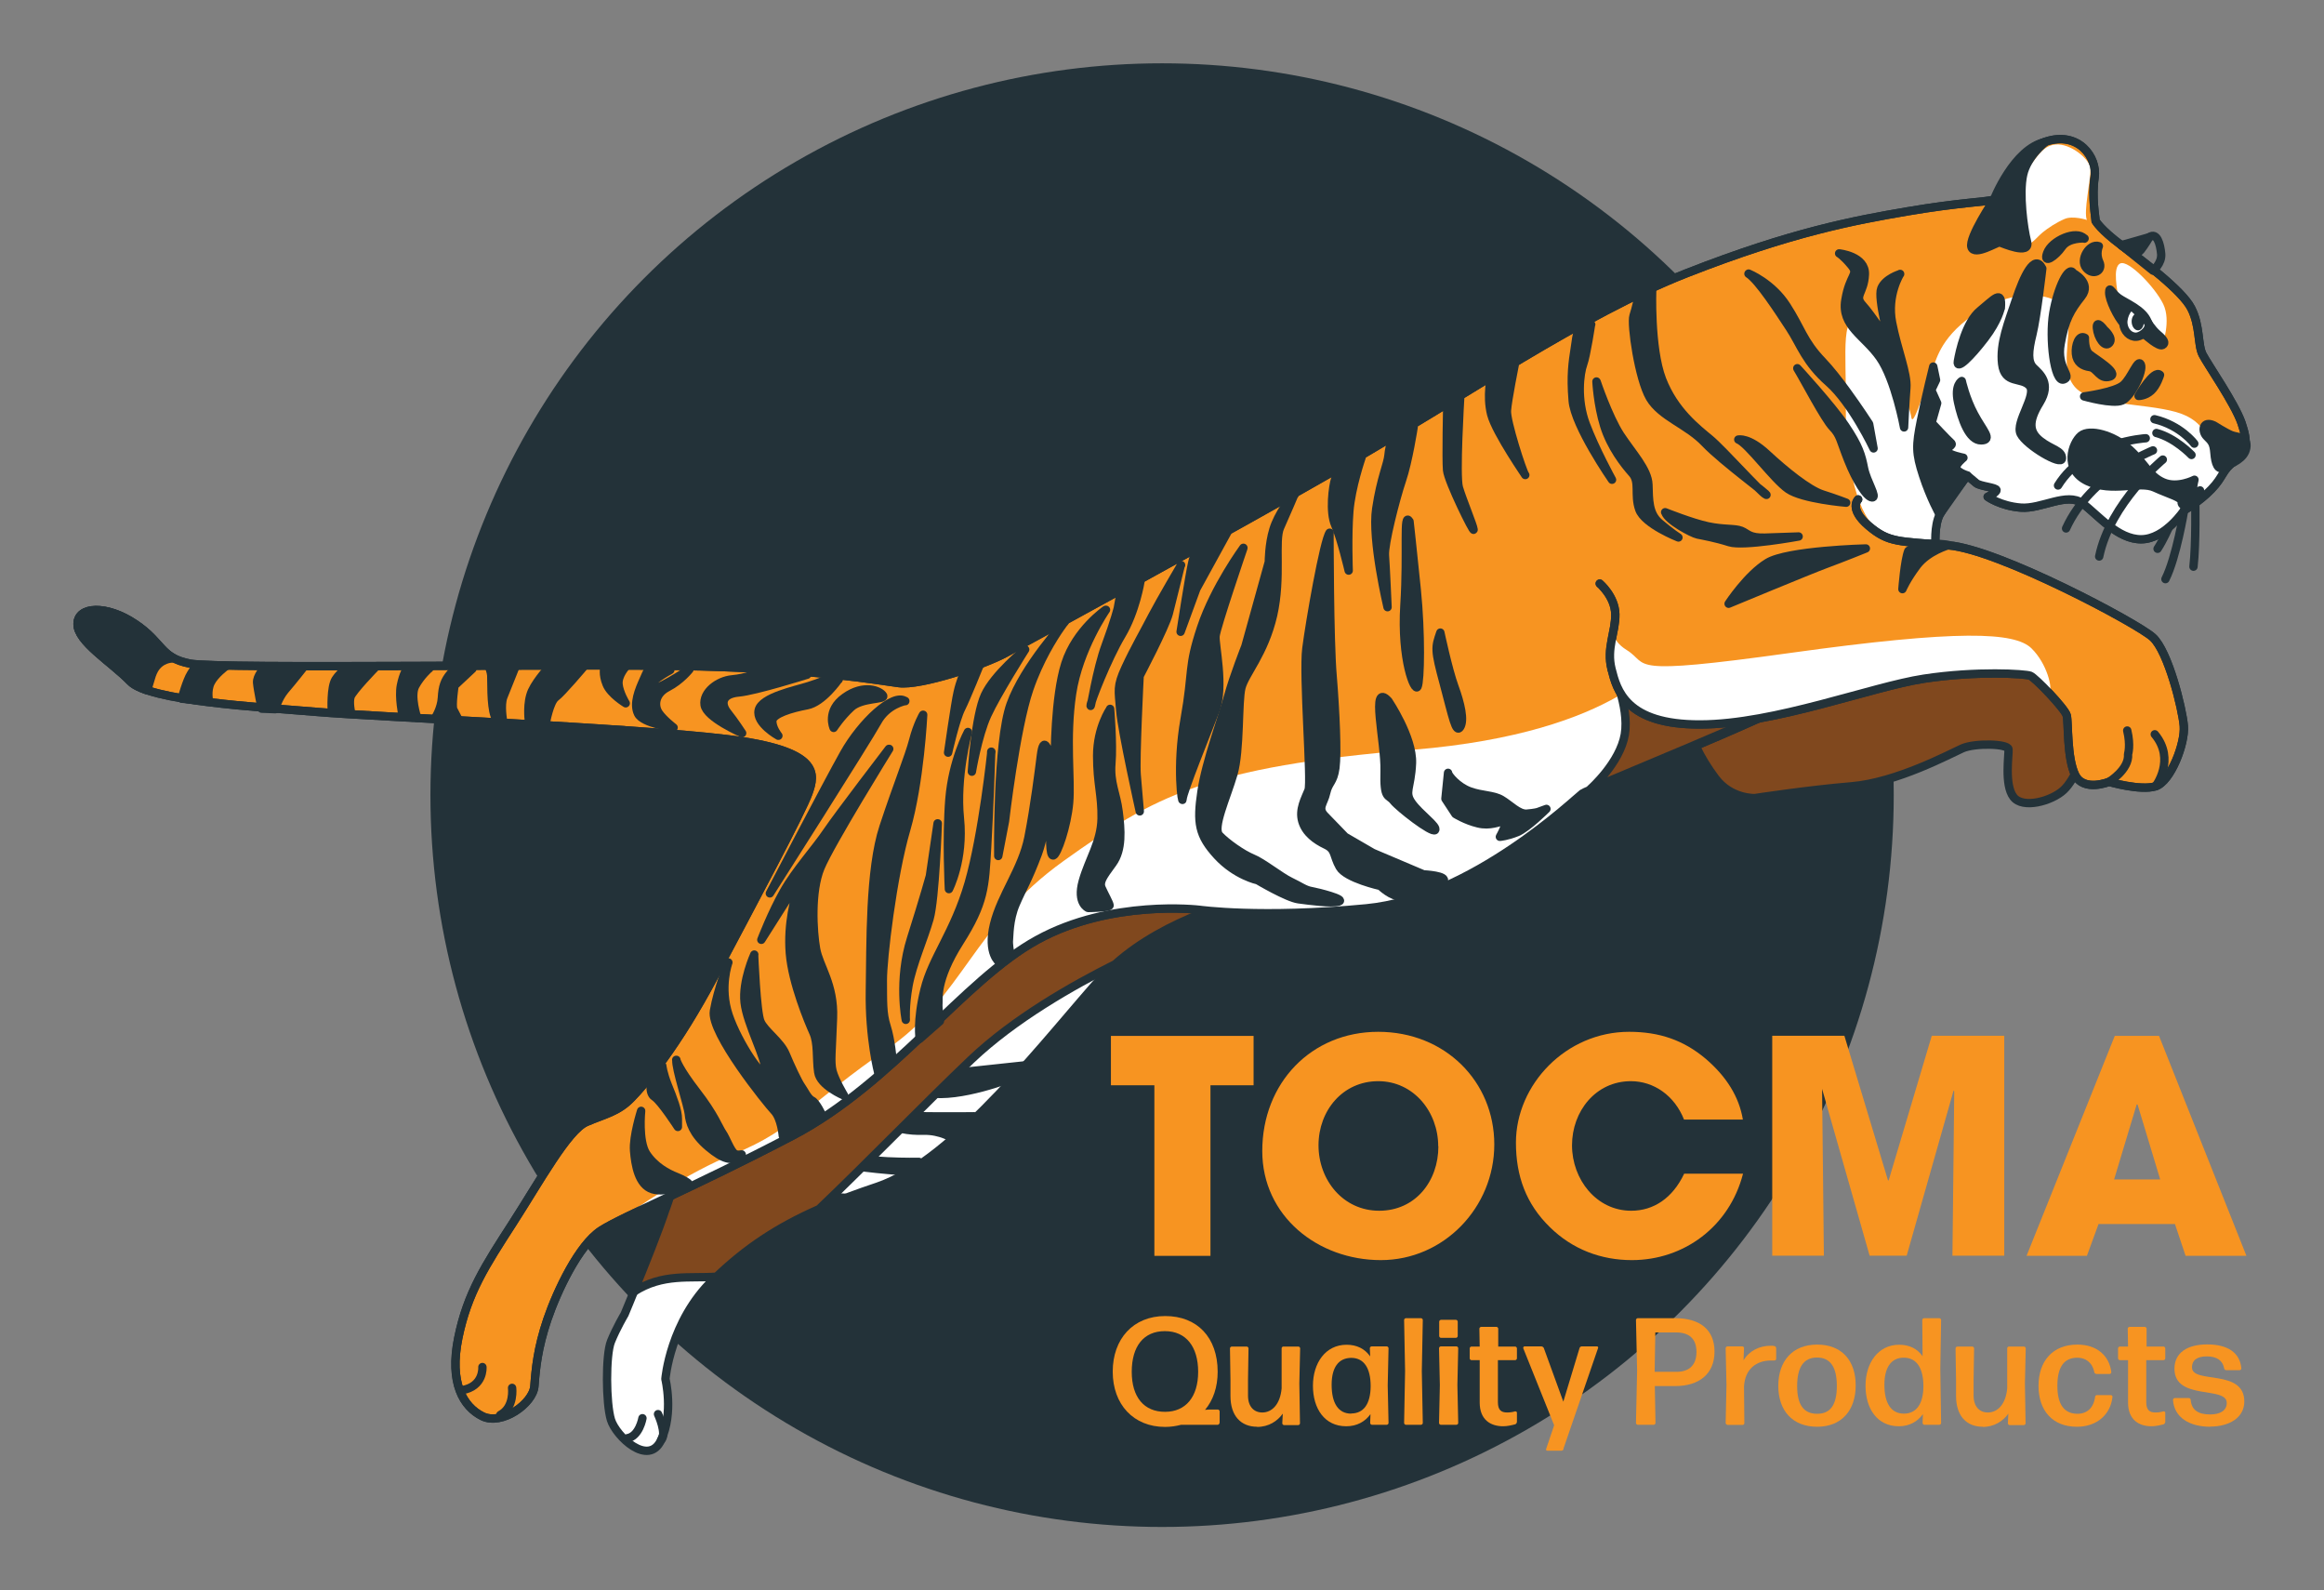<svg xmlns="http://www.w3.org/2000/svg" id="Layer_1" data-name="Layer 1" viewBox="0 0 141.73 96.95"><rect x="0" y="0" width="141.73" height="96.95" fill="#808080" stroke="none"/><defs><style>      .cls-1, .cls-2 {        fill: #f79421;      }      .cls-1, .cls-3, .cls-4 {        stroke-width: 0px;      }      .cls-2, .cls-5, .cls-6, .cls-7, .cls-8 {        stroke: #233239;        stroke-linecap: round;        stroke-linejoin: round;        stroke-width: .51px;      }      .cls-5, .cls-3 {        fill: #233239;      }      .cls-6 {        fill: #80481e;      }      .cls-7 {        fill: none;      }      .cls-8, .cls-4 {        fill: #fff;      }    </style></defs><circle class="cls-3" cx="70.87" cy="48.48" r="44.62"></circle><g><g><path class="cls-8" d="M75.89,54.85s-5.53,1.26-8.66,4.7c-3.13,3.45-8.97,11.22-13.74,12.81-4.76,1.59-7.37,3.12-10,5.67-2.63,2.55-2.91,6.05-2.91,6.05,0,0,.51,2.06-.26,3.72-.77,1.66-2.75-.23-3.06-1.23-.31-1-.33-3.96,0-4.78.33-.82.83-1.66.83-1.66,0,0,1.91-4.57,2.54-6.47.62-1.9,1.28-3.12,1.28-3.12l8.03-4.76s8.66-8.8,13.65-11.09c4.99-2.29,11.81-.3,12.31.17Z"></path><path class="cls-5" d="M62.55,64.95s-2.54.27-4.57.49c-2.03.23-4.15-1.36-4.36-1.74-.2-.38-.5.84-.5.84,0,0,1.57,1.75,3.48,2.1s5.16-.94,5.16-.94l.79-.75Z"></path><path class="cls-5" d="M59.4,68.06s-4.04.05-5.13-.09c-1.09-.14-3.6-1.58-3.6-1.58l-.68.74s1.53.61,3.17,1.16c1.64.55,2.16.67,3.18.65,1.02-.03,1.8.48,1.8.48l1.25-1.36Z"></path><path class="cls-5" d="M56.04,70.84s-3.58.07-4.59-.47c-.17-.09-.35-.21-.54-.34-.97-.68-2.14-1.77-2.14-1.77,0,0,1.55,2.26,2.32,2.6s4.2.56,4.2.56l.75-.57Z"></path><path class="cls-8" d="M51.56,73.03s-2.45-.08-3.41-.68c-.96-.6-1.68-1.74-1.68-1.74,0,0,.55,1.09.68,2.05.14.96.64,1.6.64,1.6l.53.24.48-.38s-.24-.15-.56-.52c-.32-.37-.58-.86-.58-.86,0,0,3.27.98,3.9.3Z"></path><path class="cls-6" d="M40.62,73.66c.62-1.9,1.28-3.12,1.28-3.12l8.03-4.76s8.66-8.8,13.65-11.09c4.99-2.29,11.81-.3,12.31.17,0,0-4.69,1.07-7.88,3.93-2.58,1.29-6.16,3.32-8.79,5.82-2.88,2.74-6.4,6.38-9.27,9.11-2.58,1.14-4.43,2.39-6.25,4.12-1.6.12-3.29-.22-5.05.92.62-1.5,1.56-3.86,1.96-5.09Z"></path><path class="cls-7" d="M39.18,86.47s-.19,1.1-.92,1.22"></path><path class="cls-7" d="M40.13,86.22s.56,1.21.19,1.58"></path></g><path class="cls-6" d="M127.12,45.87s-.54,1.62-1.27,2.3c-.73.68-2.5,1.17-3.06.42-.57-.74-.27-2.57-.3-2.91s-2.06-.39-2.82-.05c-.76.34-4,2.08-6.74,2.31-2.74.23-5.91.72-5.91.72,0,0-1.46.06-2.41-1.21-.95-1.27-1.57-2.57-1.51-3.26.06-.68.78-2.15,6.45-3.07,5.67-.92,14.26-2.03,15.52-1.74,1.26.29,2.66,5.53,2.06,6.48Z"></path><path class="cls-2" d="M127.8,13.47s.3.54,1.57,1.48c1.27.93,3.7,2.75,4.26,3.84.56,1.09.39,2.25.7,2.84.31.6,1.95,2.95,2.37,4.16.41,1.21.35,1.73-.43,2.32-.78.58-.65.93-1.41,1.72-.76.79-1.66,1.28-1.66,1.28,0,0-1.15,1.75-2.6,1.77-1.45.02-2.66-1.49-3.6-2.19-.94-.7-2.51.36-3.76.26-1.25-.1-2.02-.66-2.02-.66,0,0,.55-.25.54-.41s-1-.23-1.23-.42c-.22-.19-.56-.47-.56-.47,0,0-1.31,1.66-1.67,2.37s-.26,1.89-.26,1.89c0,0-2.38,6.21-6.74,8.59s-14.41,6.26-14.8,6.54c-.4.29-6.72,6.38-13.16,7-6.44.62-10.2.09-10.2.09,0,0-5.37-.65-9.88,1.83-4.52,2.48-8.8,8.74-14.94,11.95-6.14,3.21-10.3,4.9-11.66,5.77-1.36.87-2.69,3.7-3.28,5.43-.59,1.74-.71,2.99-.79,4.06s-2,2.42-3.17,1.84-2.03-2.03-1.47-4.78c.56-2.75,1.66-4.42,3.31-6.98,1.65-2.56,3.36-5.69,4.5-6.18,1.14-.49,1.92-.61,2.75-1.47.83-.86,2.73-3.04,5.07-7.46,2.34-4.42,5.31-9.96,5.72-11.12.41-1.16.8-2.6-5.01-3.3-5.8-.7-21.23-1.34-24.92-1.65-3.69-.31-10.25-.67-11.42-1.87s-3.24-2.43-3.22-3.51c.02-1.07,1.76-1.16,3.49,0,1.73,1.15,1.52,2.07,3.36,2.43,1.83.35,23.99-.02,31.16.17,7.17.19,10.77.85,12.08,1.02s5.15-1.1,6.49-1.83c1.35-.73,13.69-7.45,20.79-11.53,7.1-4.08,14.39-9.14,20.78-11.64,6.38-2.5,10.21-3.21,13.43-3.76,3.22-.55,4.91-.58,5.29-.72.38-.14,1.12-2.85,3.14-3.53,2.03-.68,3.18.98,3,2.17-.18,1.2.05,2.42.06,2.64Z"></path><path class="cls-4" d="M127.27,13.41s-.85-.28-1.36-.06c-.51.22-1.01.55-1.34.82-.33.26-.84.95-.94.57s-1-3.16-.24-4.08c.75-.92,1.09-1.77,1.97-1.85s2.13.88,2.13,1.53-.43,2.62-.22,3.07Z"></path><path class="cls-4" d="M131.87,21.04s.55-1.47.06-2.49-2.11-2.71-2.62-2.49-.16,1.71-.12,2.12c.04.41,2.68,2.86,2.68,2.86Z"></path><path class="cls-4" d="M44.79,70.34c3.55-1.42,4.72-3.23,9.32-6.38,4.61-3.15,5.23-7.52,10.76-11.47,5.53-3.95,8.69-5.73,21.35-6.78,12.66-1.05,15.39-5.72,15.39-5.72,0,0,6.46-2.45,9.2-3.88,2.74-1.44,5.06-3.28,3.8-3.83-1.25-.56-2.09-3.95-2.04-7.41.04-3.46-.4-6.17,1.11-5.15,1.51,1.03,2.78,5.04,2.89,5.75.11.7,1.1-2.67,1.33-3.12.23-.45.45-1.92,2.84-3.41,2.39-1.49,5.14-1.05,5.37.3.22,1.36-.55,3.34.48,4.41,1.02,1.07,4.14.92,6.11,1.47,1.97.55,1.98,1.98,2.34,2.51.31.45,1.46-.09,1.83-.27-.09.27-.29.51-.61.75-.78.58-.65.93-1.41,1.72-.76.79-1.66,1.28-1.66,1.28,0,0-1.15,1.75-2.6,1.77-1.45.02-2.66-1.49-3.6-2.19s-2.51.36-3.76.26c-1.25-.1-2.02-.66-2.02-.66,0,0,.55-.25.54-.41s-1-.23-1.23-.42l-.56-.47s-1.31,1.66-1.67,2.37-.26,1.89-.26,1.89c0,0-2.38,6.21-6.74,8.59-4.36,2.39-14.41,6.26-14.8,6.54-.4.29-6.72,6.38-13.16,7-6.44.62-10.2.09-10.2.09,0,0-5.37-.65-9.88,1.83-4.52,2.48-8.8,8.74-14.94,11.95-5.01,2.61-8.69,4.22-10.62,5.2,1.02-.74,4.18-2.94,7.1-4.11Z"></path><path class="cls-7" d="M127.8,13.47s.3.54,1.57,1.48c1.27.93,3.7,2.75,4.26,3.84.56,1.09.39,2.25.7,2.84.31.6,1.95,2.95,2.37,4.16.41,1.21.35,1.73-.43,2.32-.78.58-.65.93-1.41,1.72-.76.79-1.66,1.28-1.66,1.28,0,0-1.15,1.75-2.6,1.77-1.45.02-2.66-1.49-3.6-2.19-.94-.7-2.51.36-3.76.26-1.25-.1-2.02-.66-2.02-.66,0,0,.55-.25.54-.41s-1-.23-1.23-.42c-.22-.19-.56-.47-.56-.47,0,0-1.31,1.66-1.67,2.37s-.26,1.89-.26,1.89c0,0-2.38,6.21-6.74,8.59s-14.41,6.26-14.8,6.54c-.4.29-6.72,6.38-13.16,7-6.44.62-10.2.09-10.2.09,0,0-5.37-.65-9.88,1.83-4.52,2.48-8.8,8.74-14.94,11.95-6.14,3.21-10.3,4.9-11.66,5.77-1.36.87-2.69,3.7-3.28,5.43-.59,1.74-.71,2.99-.79,4.06s-2,2.42-3.17,1.84-2.03-2.03-1.47-4.78c.56-2.75,1.66-4.42,3.31-6.98,1.65-2.56,3.36-5.69,4.5-6.18,1.14-.49,1.92-.61,2.75-1.47.83-.86,2.73-3.04,5.07-7.46,2.34-4.42,5.31-9.96,5.72-11.12.41-1.16.8-2.6-5.01-3.3-5.8-.7-21.23-1.34-24.92-1.65-3.69-.31-10.25-.67-11.42-1.87s-3.24-2.43-3.22-3.51c.02-1.07,1.76-1.16,3.49,0,1.73,1.15,1.52,2.07,3.36,2.43,1.83.35,23.99-.02,31.16.17,7.17.19,10.77.85,12.08,1.02s5.15-1.1,6.49-1.83c1.35-.73,13.69-7.45,20.79-11.53,7.1-4.08,14.39-9.14,20.78-11.64,6.38-2.5,10.21-3.21,13.43-3.76,3.22-.55,4.91-.58,5.29-.72.38-.14,1.12-2.85,3.14-3.53,2.03-.68,3.18.98,3,2.17-.18,1.2.05,2.42.06,2.64Z"></path><path class="cls-6" d="M98.29,40.79s1.09,2.25.8,3.99c-.3,1.74-2.08,3.31-2.08,3.31l5.97-2.51,4.12-1.76s-4.23-.19-5.79-1.28c-1.56-1.1-3.01-1.74-3.01-1.74Z"></path><path class="cls-5" d="M135.02,25.94s.71.45,1.06.59c.35.14,1.02.08.91.77-.11.69-.88.92-1.31,1.18-.43.26-.58-.23-.63-.85s-.17-.72-.48-1.03c-.31-.31-.25-.99.45-.66Z"></path><path class="cls-5" d="M133.83,29.25s-1.03.54-1.9.16c-.88-.38-1.11-1.15-2.08-2.02-.97-.88-2.41-1.26-2.94-.83-.53.44-1.12,2.06.4,2.78s3.15-.04,4.09.39c.94.43,1.68.59,1.65.88-.03.28.42.3.84-.07.42-.37.28-.64.28-.64,0,0-.67.73-.34-.65Z"></path><path class="cls-7" d="M133.82,27.05s-.82-1.11-2.43-1.49"></path><path class="cls-7" d="M133.65,27.74s-.99-1.04-2.14-1.34"></path><path class="cls-5" d="M130.95,19.6s.26.46.63.78c.37.31.53.54.3.66s-1.03-.6-1.03-.6c0,0-1-.35-1.35-.72s-.88-1.44-.87-1.89c.01-.44.15.04.57.34s1.48.71,1.76,1.42Z"></path><path class="cls-8" d="M129.49,19.72c.04.48.4.84.8.81s.97-.57.66-.93c-.26-.29-.59-.6-.8-.81-.31-.31-.7.45-.66.93Z"></path><path class="cls-5" d="M128,15.01s-.21.46.03.97c.24.52-.37.86-.8.36-.43-.5.21-1.53.77-1.33Z"></path><path class="cls-5" d="M126.43,16.65s1.17.59.51,1.42c-.66.84-1.01,1.4-1.27,2.89-.27,1.49.75,1.99.18,2.18-.57.19-.89-2.52-.63-4.05.26-1.54.93-2.91,1.21-2.45Z"></path><path class="cls-5" d="M124.55,16.37s-.34,2.96-.6,4.01c-.26,1.05-.3,1.69.07,2.05.37.36,1.1.93.37,2.12-.73,1.18-.63,1.81.05,2.34.68.53,1.32.57,1.31,1.06,0,.49-2.17-.8-2.52-1.5-.35-.7,1.02-2.38.54-2.93-.49-.55-1.52-.07-1.67-1.33s.38-2.52.85-3.93c.47-1.41,1.13-2.83,1.6-1.89Z"></path><path class="cls-5" d="M122.01,18.78s-.13.74-.97,1.84c-.84,1.1-1.74,2-1.64,1.41s.49-2.39,1.36-3.09c.87-.71,1.36-1.33,1.26-.15Z"></path><path class="cls-5" d="M119.64,23.23s.23,1.06.76,2.04c.52.98,1.16,1.57.42,1.58-.73.01-1.18-1.27-1.41-2.33-.23-1.06.23-1.29.23-1.29Z"></path><path class="cls-5" d="M124.74,8.66s-1.11.85-1.36,2c-.25,1.14.02,3.22.24,4.08.22.86-1.51.08-1.66.04s-1.54.86-1.73.29,1.36-2.88,1.36-2.88c0,0,1.23-3.15,3.14-3.53Z"></path><path class="cls-5" d="M127.13,14.54s-.98-.07-1.38.51c-.39.57-1.18,1.12-.9.37.28-.76,1.79-1.42,2.27-.87Z"></path><path class="cls-5" d="M127.15,20.6s-.04.74.28,1c.32.27,1.86,1.17,1.24,1.36-.62.2-.78-.52-1.22-.58-.44-.06-.8-.28-.85-.81s.19-1.19.55-.97Z"></path><path class="cls-5" d="M128.33,20.11s.58.49.31.8c-.27.32-.71-.33-.76-.91s.45.11.45.11Z"></path><path class="cls-5" d="M127.1,24.17s1.88-.25,2.39-.69c.5-.43.89-1.64,1.07-1.26s-.57,1.95-1.14,2.2-2.32-.25-2.32-.25Z"></path><path class="cls-5" d="M119.97,28.99s-.54-.18-.66-.41c-.12-.23.43-.67.43-.67,0,0-.89-.17-1.01-.4s.46-.33.25-.51c-.21-.18-1.18-1.22-1.18-1.22l.34-1.2-.36-.8.29-.61-.17-.82s-.44,1.75-.75,3.29c-.31,1.54-.32,1.98.13,3.36s1.01,2.37,1.01,2.37l1.67-2.37Z"></path><path class="cls-7" d="M129.37,14.95s1.25-.16,1.71-.49c.46-.33.67.43.72,1.02s-.5,1.02-.5,1.02l-1.93-1.55Z"></path><path class="cls-5" d="M131.08,14.46s-.3.51-.52.78c-.22.26-.47.23-.47.23l-.72-.52,1.71-.49Z"></path><path class="cls-5" d="M131.73,22.86s-.19.65-.55.97c-.36.32-.76.31-.76.31,0,0,.94-1.64,1.31-1.28Z"></path><path class="cls-2" d="M113.32,30.45s-.6.56.64,1.61,1.81.93,4.87,1.19c3.05.25,11.52,4.75,12.46,5.61.94.86,1.8,4.33,1.89,5.4s-.8,3.39-1.72,3.68-2.84-.27-2.84-.27c0,0-1.54.63-2.06-.41-.52-1.04-.41-3.22-.52-3.64-.11-.42-1.92-2.3-2.22-2.42-.3-.12-3.28-.31-6.49.18s-9.09,2.78-13.64,2.79c-4.55.02-5.09-2.11-5.41-3.38-.32-1.27.25-2.26.23-3.34-.02-1.08-.95-1.87-.95-1.87"></path><path class="cls-7" d="M128.62,47.67s1.24-.75,1.16-1.69c0,0,.17-.52-.05-1.44"></path><path class="cls-7" d="M131.46,47.94s1.24-1.62-.05-3.17"></path><path class="cls-4" d="M98.29,40.79c-.2-.81-.05-1.5.08-2.17.09.34.33.7.83,1.01,1.45.89-.3,1.61,9.98.18,10.28-1.43,13.69-1.28,14.71-.28.94.92,1.32,2.44,1.09,2.75-.5-.53-1.02-1.02-1.17-1.08-.3-.12-3.28-.31-6.49.18-3.21.48-9.09,2.78-13.64,2.79-4.55.02-5.09-2.11-5.41-3.38Z"></path><path class="cls-7" d="M113.32,30.45s-.6.56.64,1.61,1.81.93,4.87,1.19c3.05.25,11.52,4.75,12.46,5.61.94.86,1.8,4.33,1.89,5.4s-.8,3.39-1.72,3.68-2.84-.27-2.84-.27c0,0-1.54.63-2.06-.41-.52-1.04-.41-3.22-.52-3.64-.11-.42-1.92-2.3-2.22-2.42-.3-.12-3.28-.31-6.49.18s-9.09,2.78-13.64,2.79c-4.55.02-5.09-2.11-5.41-3.38-.32-1.27.25-2.26.23-3.34-.02-1.08-.95-1.87-.95-1.87"></path><path class="cls-7" d="M31.23,84.62s.16,1.18-.72,1.65"></path><path class="cls-7" d="M29.42,83.35s.1,1.19-1.25,1.41"></path><path class="cls-7" d="M131.9,28.02s-3.21,2.65-3.88,5.91"></path><path class="cls-7" d="M131.3,27.46s-3.81,1.48-5.3,4.76"></path><path class="cls-7" d="M130.86,26.72s-3.69.2-5.35,2.88"></path><path class="cls-7" d="M133.88,30.54s.05,2.62-.11,4.01"></path><path class="cls-7" d="M133.2,31.11s-.47,2.87-1.14,4.2"></path><path class="cls-7" d="M132.25,32.19s-.33.75-.67,1.27"></path><g><path class="cls-5" d="M115.88,16.7s-.82,1.29-.49,2.97.94,3.1.87,3.98c-.07.89-.14,2.41-.14,2.41,0,0-.54-2.94-1.48-4.27-.94-1.34-2.36-1.91-2.1-3.49.26-1.59.85-1.54.36-2.13-.49-.59-.74-.72-.74-.72,0,0,1.63.16,1.57,1.29-.05,1.13-.68,1.28-.14,1.87.54.59,1.66,2.31,1.66,2.31,0,0-.76-2.72-.52-3.33.24-.61,1.15-.88,1.15-.88Z"></path><path class="cls-5" d="M106.64,16.68s1.42.57,2.31,1.96c.9,1.39,1.01,2.16,2.19,3.39.46.48,1,1.17,1.48,1.83.75,1.03,1.37,1.99,1.37,1.99l.27,1.49s-1.31-2.77-2.73-4.02c-1.42-1.25-1.71-2.3-2.38-3.32-.67-1.02-1.9-2.92-2.52-3.31Z"></path><path class="cls-5" d="M109.61,22.45s2.09,2.27,2.93,3.52c.84,1.25.98,1.78,1.14,2.59.17.82.83,1.79.49,1.77-.34-.02-.97-1.04-1.46-2.27s-.47-1.52-.95-2.02c-.48-.5-1.7-2.84-2.15-3.58Z"></path><path class="cls-5" d="M106.02,26.8s.62-.15,1.73.88c1.11,1.03,2.53,2.18,3.38,2.46.85.27,1.46.51,1.46.51,0,0-2.66-.22-3.54-.83-.88-.61-2.43-2.78-3.04-3.02Z"></path><path class="cls-5" d="M100.76,17.61s-.14,3.58.6,5.52c.75,1.94,2.15,3,2.94,3.66s3.1,3.26,3.41,3.38-2.66-2.03-3.73-3.16c-1.07-1.13-2.67-1.59-3.36-2.75-.68-1.16-1.16-4.5-1-5s.3-1.15.3-1.15l.84-.51Z"></path><path class="cls-5" d="M97.37,23.27s.72,2.14,1.44,3.25c.73,1.11,1.69,2.11,1.72,3.03.03.93,0,1.76.68,2.34.68.58,1.15.88,1.15.88,0,0-2.07-.81-2.39-1.71-.32-.9.06-1.67-.43-2.21-.49-.55-1.31-1.6-1.71-2.89-.4-1.29-.47-2.7-.47-2.7Z"></path><path class="cls-5" d="M97.03,19.78s-.28,1.88-.48,2.43c-.2.55-.41,2.13.16,3.65.57,1.52,1.6,3.39,1.6,3.39,0,0-2.28-3.28-2.4-4.83-.13-1.55,0-2.35.13-3.19s.15-1.72,1-1.45Z"></path><path class="cls-5" d="M101.55,31.23s1.62.65,2.61.86c.99.21,1.62.11,2.03.27.4.16.48.45,1.45.42s2.05-.07,2.05-.07c0,0-3.37.62-4.22.35-.85-.27-1.6-.4-1.94-.47s-1.83-.87-1.97-1.35Z"></path><path class="cls-5" d="M92.39,22.17s-.45,2.24-.49,2.87c-.04.64.94,3.68,1.11,3.91.17.23-1.77-2.54-2.07-3.69-.29-1.15,0-2.3,0-2.3l1.45-.8Z"></path><path class="cls-5" d="M89.05,24.25s-.29,4.76-.08,5.48c.21.72.88,2.32.9,2.56s-1.56-2.95-1.62-3.63.01-3.96.01-3.96l.79-.46Z"></path><path class="cls-5" d="M86.21,26.05s-.32,2.08-.71,3.23c-.39,1.16-1.09,3.9-1.04,4.58s.16,3.16.16,3.16c0,0-.98-4.12-.69-6,.28-1.88.7-2.7.75-3.29s.3-1.15.3-1.15l1.23-.54Z"></path><path class="cls-5" d="M83.04,27.88s-.63,1.81-.75,3.29c-.12,1.48-.04,3.62-.04,3.62,0,0-.46-1.97-.82-2.77-.36-.8-.15-2.38,0-2.83.16-.45.34-.61.34-.61l1.26-.69Z"></path><path class="cls-5" d="M85.96,31.79s.17,1.5.44,4.17c.27,2.66.22,5.55.05,5.91s-1.01-1.63-.8-4.97c.21-3.34-.09-5.76.31-5.11Z"></path><path class="cls-5" d="M81.08,32.49s0,6.55.19,8.73c.18,2.18.29,4.71.17,5.6-.12.89-.42.87-.56,1.51-.14.65-.56.93-.08,1.42.48.5,1.23,1.27,1.23,1.27l1.69.98,3.09,1.31s1.52.07,1.21.44c-.31.37-1.98.85-2.56.9s-1.27-.63-1.27-.63c0,0-2.09-.46-2.49-1.16-.4-.7-.23-1.06-.84-1.35-.61-.29-1.23-.73-1.44-1.44-.21-.72.18-1.38.38-1.89.2-.51-.34-7.01-.13-8.64.21-1.63,1.07-6.59,1.42-7.06Z"></path><path class="cls-5" d="M78.93,30.17s-.49,1.16-.86,1.98c-.37.81.1,3.02-.43,5.36-.54,2.34-1.71,3.56-1.93,4.41-.22.85-.07,3.82-.49,5.27-.42,1.45-1.29,3.28-.86,3.74s1.41,1.15,2.02,1.4c.61.24,1.71,1.13,2.32,1.42.61.29.87.51,1.27.58s2.14.51,1.67.64-1.76-.05-2.45-.14c-.69-.09-2.49-1.16-2.49-1.16,0,0-1.34-.28-2.47-1.51-1.13-1.23-1.24-2-.96-3.88.28-1.88,1.28-4.55,1.62-5.8s1.06-3.07,1.06-3.07l1.43-5.15s0-1.08.28-1.98c.27-.9,1.06-1.99,1.29-2.11Z"></path><path class="cls-5" d="M84.67,42.74s1.5,2.22,1.44,3.79c-.07,1.57-.49,1.75,0,2.44.5.69,1.58,1.43,1.41,1.64-.18.21-2.22-1.38-2.54-1.79s-.59-.05-.54-1.81c.05-1.76-.9-5.5.23-4.27Z"></path><path class="cls-5" d="M88.31,47.13c.01.15.56.83,1.31,1.11.76.28,1.44.22,1.95.52.51.3,1.05.89,1.54.85s.68-.1.68-.1l.52-.19s-1.17,1.17-1.79,1.42-1.05.28-1.05.28c0,0,.55-.97.26-.95s-.85.32-1.6.13c-.75-.18-1.37-.57-1.37-.57l-.61-.93.16-1.58Z"></path><path class="cls-5" d="M87.84,38.57s.48,2.26.86,3.3c.38,1.04.61,2.05.35,2.46s-.44-.55-1-2.65c-.57-2.1-.52-2.2-.21-3.11Z"></path><path class="cls-5" d="M75.83,33.41s-1.65,4.83-1.7,5.37c-.05.54.55,3.08-.01,4.55-.56,1.46-1.98,4.95-2,5.39-.01.44-.4-1.92.13-4.9.53-2.98.18-3.09,1-5.56.82-2.46,2.58-4.86,2.58-4.86Z"></path><path class="cls-5" d="M74.87,32.42l-1.91,3.48-.96,2.62s.54-3.51.72-4.26c.18-.75.41-.96.41-.96l1.74-.88Z"></path><path class="cls-5" d="M72.01,34.46s-.51,2.09-.73,2.94c-.22.85-1.78,3.81-1.78,3.81,0,0-.26,5.05-.18,6.03l.19,2.23s-1.09-4.89-1.19-6.15-.22-1.45.32-2.62c.54-1.17,1.14-2.2,1.64-3.17.51-.97,1.75-3.08,1.75-3.08Z"></path><path class="cls-5" d="M67.7,43.22s.18,2.14.08,3.32c-.1,1.18.3,1.83.44,2.94.14,1.11.24,2.33-.37,3.16-.61.83-.83,1.14-.66,1.52s.46.89.48,1.04-1.31.16-1.31.16c0,0-.71-.28-.33-1.63.38-1.35,1.12-2.39,1.15-3.81s-.27-2.13-.27-3.84.79-2.85.79-2.85Z"></path><path class="cls-5" d="M69.55,35.45s-.29,1.83-1.15,3.27c-.86,1.44-1.91,4.12-1.89,4.31s.36-2.18.92-3.69c.56-1.51.74-2.26.74-2.26l.2-1.09,1.18-.54Z"></path><path class="cls-5" d="M67.45,37.18s-1.66,2.39-2.07,5.11c-.41,2.72-.05,5.23-.18,6.66-.13,1.43-.72,3.14-.96,3.21s-.2-1.25-.18-2.14c.02-.88.02-2.69.02-2.69,0,0-.18,3.09-.78,4.71-.6,1.61-.95,2.13-1.36,3.09-.41.96-.38,1.94-.41,2.18s.06.73.06.73l-.63.64s-.78-.52-.34-2.32c.44-1.8,1.72-3.37,2.1-5.3.38-1.94.64-4.06.76-5q.12-.94.35-.52c.23.42.5.69.5.69,0,0-.02-3.71.64-5.77s2.46-3.28,2.46-3.28Z"></path><path class="cls-5" d="M64.92,37.93s-.09.11-.24.33c-.42.6-1.3,1.98-1.91,3.76-.83,2.41-1.48,8.04-1.48,8.04l-.41,2.13s-.09-6.93.75-9.25c.83-2.32,3.3-5.01,3.3-5.01Z"></path><path class="cls-5" d="M62.52,39.6s-1.73,2.73-2.31,4c-.58,1.27-.94,3.45-.94,3.45,0,0,.21-3.39.79-4.66.58-1.27,2.46-2.79,2.46-2.79Z"></path><path class="cls-5" d="M60.45,45.83s-.11,3.43-.25,5.83c-.14,2.41-.16,3.38-1.67,5.76-1.51,2.37-1.27,3.53-1.3,3.77s.09,1.07.09,1.07l-1.23,1.08s-.19-1.06.29-3c.47-1.94,1.81-3.47,2.69-6.48.87-3,1.39-8.03,1.39-8.03Z"></path><path class="cls-5" d="M59.03,44.63s-.75,2.75-.49,5.27-.67,4.31-.67,4.31c0,0-.16-3.11.03-5.48.19-2.36,1.13-4.1,1.13-4.1Z"></path><path class="cls-5" d="M57.19,50.2s-.16,4.61-.5,5.81c-.34,1.2-1.04,2.77-1.28,4.06-.23,1.29-.17,2.11-.17,2.11,0,0-.49-2.4.32-4.96.81-2.56,1.15-3.81,1.15-3.81l.47-3.21Z"></path><path class="cls-5" d="M59.72,40.61s-.77,1.92-1.1,2.58c-.34.66-.8,2.7-.8,2.7,0,0,.43-3.02.58-3.66.14-.65.39-1.2.39-1.2l.94-.42Z"></path><path class="cls-5" d="M56.3,43.58s-.2,4.12-1.03,6.98c-.84,2.85-1.44,7.94-1.43,9.21s-.03,2.01.23,2.81c.26.81.36,2.02.36,2.02l-.86.85s-.57-2.15-.52-5.04c.05-2.89-.03-7.38.83-9.99.86-2.61,1.55-4.28,1.81-5.28.26-1,.6-1.56.6-1.56Z"></path><path class="cls-5" d="M54.23,45.66s-3.58,5.77-4.19,7.24c-.61,1.47-.46,3.9-.27,4.96.19,1.06,1.11,2.16,1.03,4.21-.07,2.06-.17,2.65-.03,3.23.15.57.71,1.5.71,1.5,0,0-1.47-.61-1.58-1.43-.12-.82,0-1.76-.3-2.42-.3-.66-1.28-3.02-1.43-4.82s.3-3.45.54-4.05c.24-.61.4-1.01.4-1.01l-2.68,4.23s.64-1.67,1.37-2.95c.72-1.28,1.93-2.6,2.63-3.64.7-1.03,3.78-5.05,3.78-5.05Z"></path><path class="cls-5" d="M45.99,58.22s.14,3.51.39,4.07c.24.57,1.22,1.22,1.53,1.97s.78,1.74.95,1.97c.17.23.4.75.66.87s.61.88.61.88l-2.39,1.27s-.09-1.07-.52-1.52c-.43-.45-3.91-4.76-3.68-6.09.23-1.34.88-2.96.88-2.96,0,0-.56,1.51.02,3.22s2.2,4.12,2.24,3.38c.04-.74-1.12-2.84-1.27-4.15s.59-2.93.59-2.93Z"></path><path class="cls-5" d="M41.24,64.62s.14.53,1.24,1.95c1.1,1.42,1.35,2.18,1.58,2.51s.48,1.08.74,1.26.68-.1.26.17-.91.22-1.86-.58-1.15-1.52-1.19-2-.82-2.81-.76-3.31Z"></path><path class="cls-5" d="M40.39,64.98s.04.44.34,1.19c.31.76.62,1.56.61,2.05v.49s-1.02-1.58-1.43-1.84c-.41-.26-.15-1.16-.15-1.16l.62-.74Z"></path><path class="cls-5" d="M39.1,67.73s-.19,1.82.31,2.61c.51.79,1.32,1.21,1.83,1.41s.72.38.72.38c0,0-1.31.65-2.17.38-.85-.27-1.05-1.48-1.12-2.35s.43-2.43.43-2.43Z"></path><path class="cls-5" d="M55.21,42.74s-1.11.19-1.7,1.27c-.59,1.08-6.56,10.46-6.56,10.46,0,0,3.46-6.64,4.52-8.53s3.01-3.72,3.74-3.19Z"></path><path class="cls-5" d="M53.86,42.42c.13.25-1.31.11-1.95.7-.64.59-1.07,1.26-1.07,1.26,0,0-.48-1.04.68-1.86,1.15-.83,2.16-.42,2.34-.1Z"></path><path class="cls-5" d="M51.14,41.42s-.96,1.4-1.92,1.58c-.96.18-2.11.52-2.12.96-.01.44.37.9.37.9,0,0-1.38-.76-1.2-1.56.18-.8,2.24-1.21,3.05-1.47.81-.26,1.04-.38,1.23-.49.19-.11.8-.31.59.1Z"></path><path class="cls-5" d="M49.21,41.14s-3.14.99-4.16,1.08-1.12.68-.68,1.23c.44.55.89,1.25.89,1.25,0,0-2.18-.94-2.29-1.72-.11-.77.81-1.48,1.68-1.56s1.58-.38,1.77-.49c.19-.11.62-.15.62-.15l2.18.36Z"></path><path class="cls-5" d="M42.05,40.81s-.53.68-1.33,1.09c-.8.41-.83,1.14-.55,1.56.28.42.91.9.91.9,0,0-1.88-.24-2.17-.85-.3-.61.07-1.47.32-2.03.25-.56.32-.81.66-.84s.99.21.99.21c0,0-1.5.81-1.27,1.13.22.32,2.44-1.18,2.44-1.18Z"></path><path class="cls-5" d="M38.17,40.64s-.49.53-.45,1.06.44,1.18.44,1.18c0,0-.93-.56-1.17-1.17-.25-.61-.13-1.01-.13-1.01l1.31-.06Z"></path><path class="cls-5" d="M35.59,40.66s-1.33,1.58-1.7,1.85c-.37.27-.6,1.56-.6,1.56l-1.04-.16s-.14-1.06.19-1.78c.33-.71,1.14-1.56,1.14-1.56l2.01.08Z"></path><path class="cls-5" d="M31.43,40.66s-.53,1.31-.73,1.82c-.2.51-.02,1.47-.02,1.47,0,0-.26.36-.51-.3-.25-.66-.19-2.23-.21-2.47s-.14-.53-.14-.53h1.61Z"></path><path class="cls-5" d="M28.81,40.78l-1.09,1.02s-.19,1.24-.07,1.47.29.56.29.56l-1.42-.03s.39-.57.43-1.26c.04-.69.16-1.04.51-1.46s1.34-.31,1.34-.31Z"></path><path class="cls-5" d="M26.17,40.76s-.5.43-.84,1.05c-.34.61.11,1.95.11,1.95l-.89-.12s-.24-1.15-.1-1.85c.14-.7.36-1.01.36-1.01l1.37-.02Z"></path><path class="cls-5" d="M22.89,40.69s-1.4,1.44-1.51,1.79.03.97.03.97l-1.18-.15s-.07-1.41.24-1.88.77-.75.77-.75h1.66Z"></path><path class="cls-5" d="M18.49,40.71s-.66.84-1.11,1.36c-.44.53-.59,1.17-.59,1.17l-.83-.03s-.25-1.2-.28-1.59.42-.87.42-.87l2.39-.05Z"></path><path class="cls-5" d="M13.79,40.61s-.69.5-.94,1.01c-.25.51-.1,1.13-.1,1.13l-1.67-.15s.3-1.1.56-1.51l.26-.41,1.9-.06Z"></path><path class="cls-5" d="M8.22,38.04c1.29.86,1.5,1.59,2.29,2.05l-.03.06s-.68,0-1.07.67c-.26.46-.27.96-.48,1.26-.45-.16-.79-.33-.98-.53-1.17-1.2-3.24-2.43-3.22-3.51.02-1.07,1.76-1.16,3.49,0Z"></path></g><path class="cls-5" d="M113.79,33.44s-4.78.12-6,.87c-1.23.75-2.37,2.5-2.37,2.5,0,0,4.98-2.07,5.96-2.43.98-.36,2.41-.94,2.41-.94Z"></path><path class="cls-5" d="M118.83,33.24s-1.25.35-1.92,1.23c-.66.88-.89,1.45-.89,1.45,0,0,.13-1.76.36-2.33,0,0,.86-.65,2.45-.36Z"></path><path class="cls-3" d="M130,19.65c.02.29.21.51.41.49s.35-.26.33-.55-.21-.51-.41-.49-.35.26-.33.55Z"></path></g><g><g><path class="cls-1" d="M70.4,76.57v-10.4h-2.65v-3.01h8.7v3.01h-2.63v10.4h-3.42Z"></path><path class="cls-1" d="M76.98,70.18c0-4.15,2.99-7.27,7.07-7.27s7.08,3.03,7.08,6.87-3.08,7.05-6.92,7.05-7.23-2.68-7.23-6.65ZM87.71,69.89c0-2.1-1.5-3.97-3.66-3.97s-3.64,1.79-3.64,3.91,1.5,3.99,3.7,3.99,3.61-1.79,3.61-3.93Z"></path><path class="cls-1" d="M102.7,68.26c-.58-1.47-1.85-2.34-3.24-2.34-2.14,0-3.59,1.83-3.59,3.91s1.49,3.99,3.61,3.99c1.36,0,2.52-.76,3.23-2.26h3.59c-.83,3.23-3.61,5.27-6.78,5.27-1.87,0-3.62-.65-5-2.01-1.45-1.41-2.07-3.12-2.07-5.15,0-3.55,3.06-6.76,6.9-6.76,1.85,0,3.33.51,4.68,1.65,1.27,1.09,2.03,2.32,2.26,3.7h-3.59Z"></path><path class="cls-1" d="M119.07,76.57l.11-10.04-.04-.04-2.86,10.07h-2.26l-2.9-10.17.11,10.17h-3.15v-13.41h4.4l2.66,8.82h.04l2.63-8.82h4.42v13.41h-3.15Z"></path><path class="cls-1" d="M133.29,76.57l-.65-1.94h-4.66l-.71,1.94h-3.68l5.38-13.41h2.7l5.33,13.41h-3.71ZM130.36,67.35l-.05-.02-1.38,4.58h2.81l-1.38-4.57Z"></path></g><g><path class="cls-1" d="M74.37,86.76c0,.06-.06.11-.11.11h-2.23c-.31.08-.63.13-.98.13-1.92,0-3.19-1.37-3.19-3.37s1.25-3.39,3.2-3.39,3.2,1.3,3.2,3.4c0,.94-.28,1.74-.77,2.32l.26-.02h.52c.06,0,.11.06.11.11v.71ZM71.05,86.08c1.27,0,2.02-.92,2.02-2.44s-.73-2.48-2.03-2.48-2.02.93-2.02,2.48.75,2.44,2.03,2.44Z"></path><path class="cls-1" d="M76.67,86.99c-1,0-1.63-.67-1.63-1.88v-.98l-.03-1.92c0-.06.06-.11.11-.11h.91c.06,0,.11.06.11.11l-.03,1.92v.96c0,.68.37,1.03.87,1.03.57,0,1.09-.47,1.18-1.47v-2.44c0-.06.05-.11.1-.11h.92c.06,0,.11.06.11.11l-.05,2.14.04,2.43c0,.06-.06.11-.11.11h-.86c-.06,0-.11-.06-.11-.11l.03-.59c-.32.45-.85.81-1.57.81Z"></path><path class="cls-1" d="M83.67,86.87c-.06,0-.11-.06-.11-.11l.02-.54c-.33.46-.83.74-1.48.74-1.32,0-2.03-1.08-2.03-2.47s.77-2.5,2.05-2.5c.62,0,1.11.24,1.44.71l-.02-.5c0-.06.06-.11.11-.11h.92c.06,0,.11.06.11.11l-.05,2.27.05,2.29c0,.06-.06.11-.11.11h-.91ZM82.4,86.18c.75,0,1.18-.56,1.19-1.66,0-1.11-.41-1.72-1.17-1.73-.81,0-1.21.61-1.21,1.64,0,1.11.4,1.76,1.19,1.76Z"></path><path class="cls-1" d="M85.74,86.87c-.06,0-.11-.06-.11-.11l.06-3.16-.06-3.12c0-.06.06-.11.11-.11h.92c.06,0,.11.06.11.11l-.06,3.12.06,3.16c0,.06-.06.11-.11.11h-.92Z"></path><path class="cls-1" d="M87.87,86.87c-.06,0-.11-.06-.11-.11l.05-2.31-.05-2.25c0-.06.06-.11.11-.11h.95c.06,0,.11.06.11.11l-.05,2.25.05,2.31c0,.06-.06.11-.11.11h-.95ZM87.88,81.57c-.06,0-.11-.06-.11-.11v-.88c0-.06.06-.11.11-.11h.91c.06,0,.11.06.11.11v.88c0,.06-.06.11-.11.11h-.91Z"></path><path class="cls-1" d="M92.51,86.69c0,.06-.05.13-.1.15-.23.06-.49.12-.74.12-.75,0-1.43-.38-1.43-1.45v-2.58s-.5,0-.5,0c-.06,0-.11-.06-.11-.11v-.61c0-.06.06-.11.11-.11h.5l-.02-1.09c0-.06.06-.11.11-.11h.93c.06,0,.11.06.11.11v1.09s1.03,0,1.03,0c.06,0,.11.06.11.11v.61c0,.06-.06.11-.11.11h-1.05v2.56c0,.48.2.63.56.63.2,0,.36-.03.49-.07.06,0,.11.03.11.08v.56Z"></path><path class="cls-1" d="M95.36,88.35c-.02.06-.08.1-.15.1h-.85c-.06,0-.09-.06-.07-.1l.49-1.45-1.89-4.71s.02-.1.07-.1h1.04c.06,0,.13.05.15.1l1.19,3.27.99-3.27c.02-.06.07-.1.14-.1h.92c.06,0,.09.06.07.1l-2.12,6.16Z"></path><path class="cls-1" d="M102.16,84.51h-1.24l.04,2.25c0,.06-.06.11-.11.11h-.97c-.06,0-.11-.06-.11-.11l.07-3.18-.07-3.1c0-.06.06-.11.11-.11h2.28c1.5,0,2.4.69,2.4,2.04s-.93,2.1-2.4,2.1ZM102.21,81.24h-1.26l-.04,2.4h1.34c.69,0,1.21-.34,1.21-1.21,0-.81-.45-1.19-1.24-1.19Z"></path><path class="cls-1" d="M105.35,86.87c-.06,0-.11-.06-.11-.11l.05-2.3-.05-2.26c0-.06.06-.11.11-.11h.91c.06,0,.11.06.1.11l-.03.74c.35-.59.98-.89,1.67-.89.07,0,.15,0,.21.02.06,0,.11.07.11.13v.65c0,.06-.05.1-.11.1-.06,0-.13,0-.2,0-.89,0-1.59.51-1.65,1.58l.02,2.24c0,.06-.06.11-.11.11h-.92Z"></path><path class="cls-1" d="M110.82,86.99c-1.5,0-2.37-.98-2.37-2.49s.86-2.52,2.37-2.52,2.35.98,2.35,2.49-.85,2.52-2.35,2.52ZM110.82,86.2c.82,0,1.2-.56,1.2-1.7s-.39-1.73-1.21-1.73c-.82,0-1.21.6-1.21,1.74s.4,1.69,1.22,1.69Z"></path><path class="cls-1" d="M117.36,86.87c-.06,0-.11-.06-.11-.11l.02-.54c-.33.46-.83.74-1.47.74-1.32,0-2.03-1.08-2.03-2.47s.77-2.5,2.05-2.5c.62,0,1.11.24,1.43.7l-.02-2.21c0-.06.06-.11.11-.11h.93c.06,0,.11.06.11.11l-.05,2.98.05,3.3c0,.06-.06.11-.11.11h-.92ZM116.11,86.19c.74,0,1.18-.56,1.19-1.66,0-1.11-.41-1.74-1.17-1.75-.81-.02-1.21.62-1.21,1.65,0,1.11.4,1.76,1.19,1.76Z"></path><path class="cls-1" d="M120.92,86.99c-1,0-1.63-.67-1.63-1.88v-.98l-.03-1.92c0-.06.06-.11.11-.11h.91c.06,0,.11.06.11.11l-.03,1.92v.96c0,.68.37,1.03.87,1.03.57,0,1.09-.47,1.18-1.47v-2.44c0-.06.05-.11.1-.11h.92c.06,0,.11.06.11.11l-.05,2.14.04,2.43c0,.06-.06.11-.11.11h-.86c-.06,0-.11-.06-.11-.11l.03-.59c-.32.45-.85.81-1.57.81Z"></path><path class="cls-1" d="M126.66,86.99c-1.48,0-2.34-.98-2.34-2.49s.86-2.52,2.37-2.52c1.19,0,1.95.68,2.07,1.68,0,.06-.05.11-.1.11h-.81c-.06,0-.12-.05-.13-.11-.12-.6-.54-.88-1.03-.88-.83,0-1.22.59-1.22,1.71s.4,1.7,1.22,1.71c.58,0,.99-.35,1.08-1.03,0-.07.06-.11.12-.11h.84c.06,0,.11.06.1.11-.11,1.06-.94,1.82-2.16,1.82Z"></path><path class="cls-1" d="M132.05,86.69c0,.06-.05.13-.1.15-.23.06-.49.12-.74.12-.75,0-1.43-.38-1.43-1.45v-2.58s-.5,0-.5,0c-.06,0-.11-.06-.11-.11v-.61c0-.06.06-.11.11-.11h.5l-.02-1.09c0-.06.06-.11.11-.11h.93c.06,0,.11.06.11.11v1.09s1.03,0,1.03,0c.06,0,.11.06.11.11v.61c0,.06-.06.11-.11.11h-1.05v2.56c0,.48.2.63.56.63.2,0,.36-.03.49-.07.06,0,.11.03.11.08v.56Z"></path><path class="cls-1" d="M134.8,86.99c-1.27,0-2.21-.56-2.28-1.64,0-.06.06-.11.11-.11h.86c.06,0,.11.05.11.11.05.62.46.89,1.19.89.62,0,1.01-.25,1.01-.7,0-1.06-3.19-.12-3.19-2.09,0-.97.78-1.48,2-1.48s1.99.48,2.08,1.46c0,.06-.05.11-.1.11h-.82c-.07,0-.12-.05-.13-.11-.08-.47-.44-.73-1.05-.73-.56,0-.91.2-.91.67,0,1.03,3.19.06,3.19,2.08,0,.98-.91,1.53-2.08,1.53Z"></path></g></g></svg>